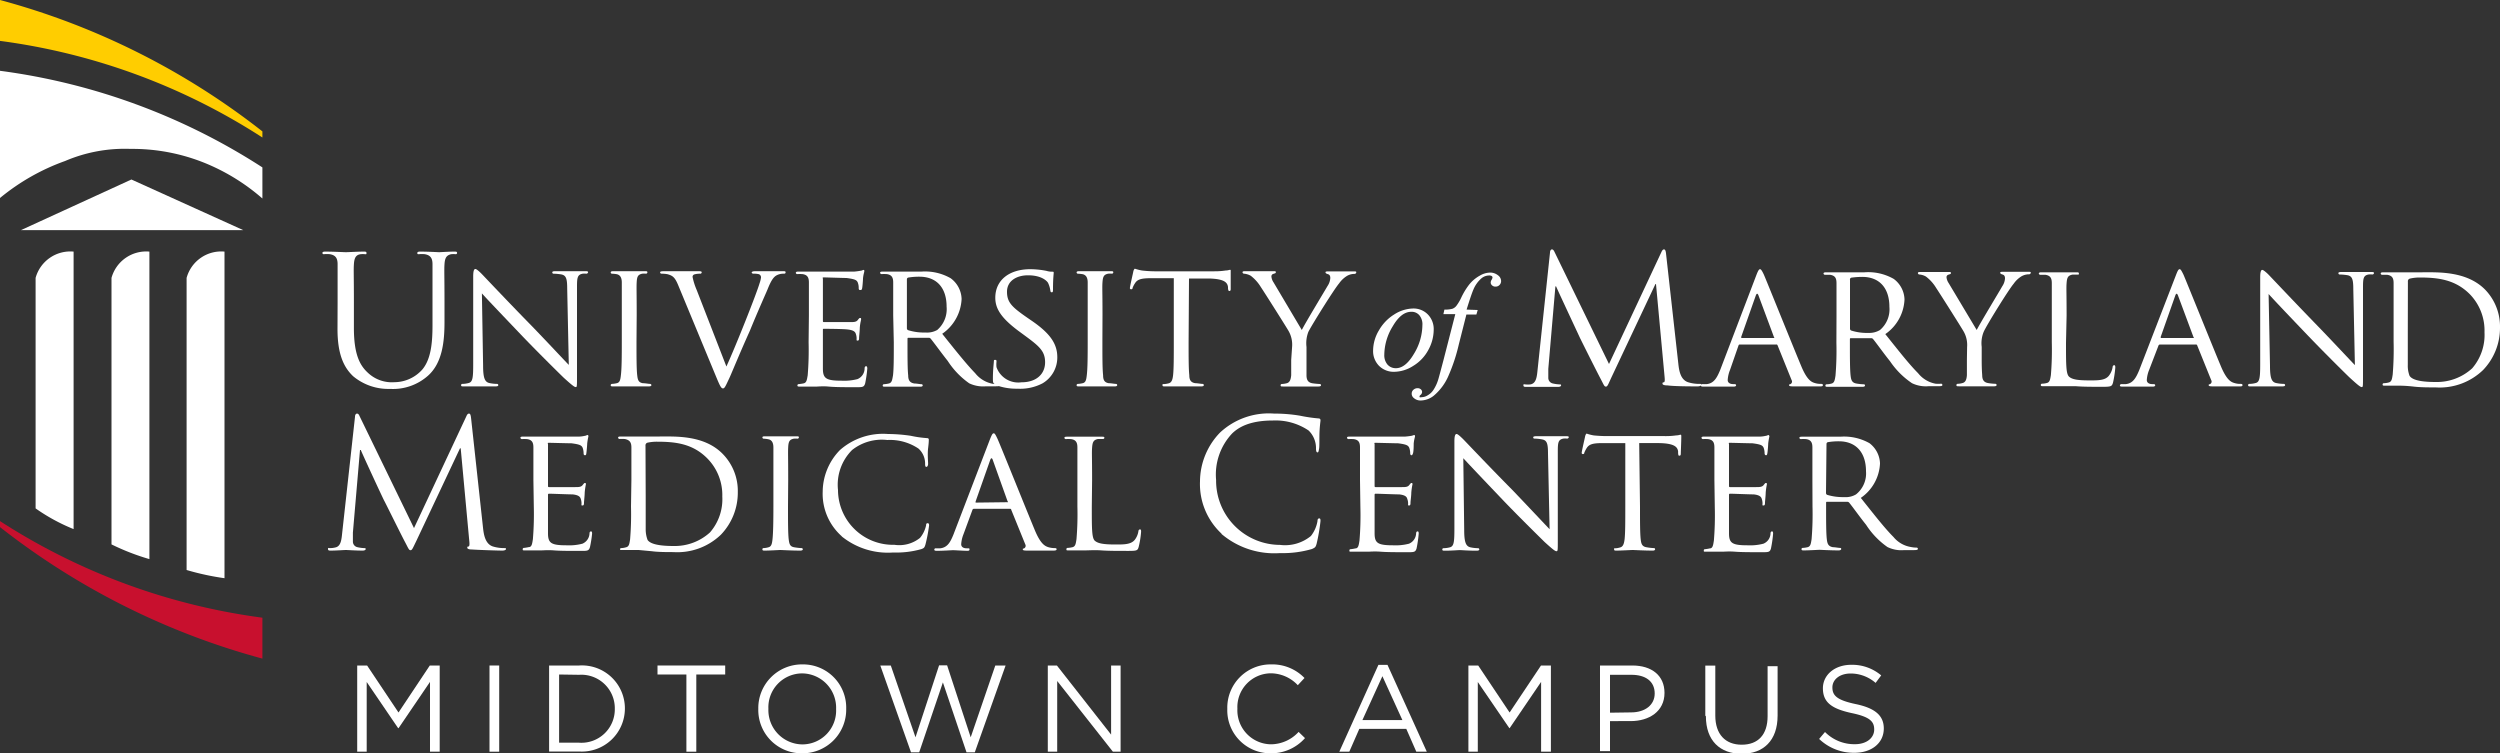 <svg id="Layer_1" data-name="Layer 1" xmlns="http://www.w3.org/2000/svg" width="250" height="75.32" viewBox="0 0 250 75.32"><rect x="0" y="0" width="250" height="75.32" fill="#333333" stroke="none"/><defs><style>.cls-1{fill:#fff;}.cls-2{fill:#ffcd00;}.cls-3{fill:#c8102e;}</style></defs><title>UM_Midtown_RGB_Rev_Logo</title><path class="cls-1" d="M48.3,52.76c.07.64.2,1.64,1,1.89a3.89,3.89,0,0,0,1.16.16c.09,0,.14,0,.14.09s-.16.16-.37.16c-.39,0-2.32-.06-3-.11-.41,0-.5-.09-.5-.18s0-.11.12-.12.11-.32.07-.64l-.85-9.18H46l-4.36,9.25c-.38.78-.43.94-.59.94s-.21-.18-.55-.82c-.46-.87-2-4-2.08-4.13S36.27,45.48,36.08,45H36l-.71,8.26c0,.28,0,.6,0,.91a.57.57,0,0,0,.46.55,3.37,3.37,0,0,0,.68.09c.07,0,.14,0,.14.09s-.11.16-.32.16c-.66,0-1.51-.06-1.66-.06s-1,.06-1.49.06c-.18,0-.3,0-.3-.16s.09-.09.17-.09a2.07,2.07,0,0,0,.54-.06c.59-.1.64-.8.71-1.47l1.28-11.6c0-.2.09-.32.2-.32s.18.07.26.26L41.4,52.81l5.23-11.17c.07-.16.14-.28.27-.28s.17.14.21.48Z"/><path class="cls-1" d="M53.34,48c0-2.35,0-2.77,0-3.25s-.12-.77-.64-.84a4.45,4.45,0,0,0-.53,0,.17.17,0,0,1-.13-.13c0-.09.08-.12.25-.12.72,0,1.73,0,1.82,0s3.38,0,3.73,0,.59-.07.72-.09a.86.86,0,0,1,.21-.07c.05,0,.07.07.07.14a6.88,6.88,0,0,0-.12.72c0,.14-.06.82-.09,1s-.07.16-.15.16-.12-.07-.12-.19a1.73,1.73,0,0,0-.09-.54c-.11-.25-.27-.35-1.12-.46-.27,0-2.08-.05-2.26-.05s-.09.05-.09.16v4.11c0,.1,0,.16.09.16s2.26,0,2.62,0,.6,0,.76-.21.18-.2.23-.2.09,0,.09.13a6.63,6.63,0,0,0-.12.83c0,.31-.07.87-.07,1s0,.29-.15.29-.1-.06-.1-.14a1.41,1.41,0,0,0-.07-.51c-.06-.21-.2-.39-.81-.46-.42,0-2.09-.07-2.36-.07-.09,0-.11.05-.11.11v1.26c0,.52,0,2.28,0,2.58,0,1,.32,1.21,1.87,1.21a5.24,5.24,0,0,0,1.57-.16,1.16,1.16,0,0,0,.71-1c0-.18.07-.23.16-.23s.1.12.1.23A12.11,12.11,0,0,1,59,54.7c-.11.39-.27.39-.87.39-1.17,0-2.08,0-2.72-.05s-1.07,0-1.3,0c0,0-.34,0-.68,0s-.66,0-.91,0-.25,0-.25-.13a.12.12,0,0,1,.13-.12,4,4,0,0,0,.48-.08c.3,0,.34-.35.41-.8a30.41,30.41,0,0,0,.09-3.27Z"/><path class="cls-1" d="M63.14,48c0-2.35,0-2.77,0-3.25S63,44,62.47,43.9a4.63,4.63,0,0,0-.54,0,.16.16,0,0,1-.12-.13c0-.09.07-.12.25-.12.71,0,1.72,0,1.81,0s1.18,0,2.1,0c1.57,0,4.43-.15,6.28,1.72a5.28,5.28,0,0,1,1.53,3.84,6.07,6.07,0,0,1-1.69,4.26,6.29,6.29,0,0,1-4.75,1.74c-.67,0-1.51,0-2.18-.09L63.87,55l-.64,0c-.32,0-.69,0-.94,0S62,55,62,54.93a.12.12,0,0,1,.12-.12,1.93,1.93,0,0,0,.48-.08c.31-.07.34-.35.41-.8a30.41,30.41,0,0,0,.09-3.27Zm1.43,1.64c0,1.6,0,3,0,3.29A3,3,0,0,0,64.76,54c.2.28.75.6,2.6.6A5.23,5.23,0,0,0,71,53.24a5.06,5.06,0,0,0,1.23-3.59,5.21,5.21,0,0,0-1.48-3.79c-1.47-1.5-3.2-1.69-5.06-1.69a4.44,4.44,0,0,0-.95.1.28.28,0,0,0-.19.31Z"/><path class="cls-1" d="M78.8,50.66c0,1.46,0,2.65.07,3.27.06.45.11.73.57.8a5.68,5.68,0,0,0,.71.08.12.12,0,0,1,.13.12c0,.07-.07.13-.25.13-.87,0-1.89-.06-2-.06s-1.06.06-1.54.06c-.17,0-.25,0-.25-.13a.11.11,0,0,1,.12-.12,2,2,0,0,0,.48-.08c.3-.07.36-.35.41-.8.07-.62.09-1.81.09-3.27V48c0-2.35,0-2.77,0-3.25s-.16-.75-.49-.82a2.58,2.58,0,0,0-.49-.06.13.13,0,0,1-.12-.12c0-.09.07-.12.25-.12l1.58,0,1.57,0c.18,0,.25,0,.25.12a.15.15,0,0,1-.13.12,1.58,1.58,0,0,0-.39,0c-.43.09-.52.3-.55.84s0,.9,0,3.25Z"/><path class="cls-1" d="M84.18,53.63a5.67,5.67,0,0,1-1.91-4.48A6,6,0,0,1,84,45,6.51,6.51,0,0,1,88.8,43.4a15.93,15.93,0,0,1,2.28.18,11,11,0,0,0,1.6.23c.16,0,.2.07.2.16s0,.3-.07.86,0,1.33,0,1.54-.09.32-.18.32-.12-.1-.12-.32a2,2,0,0,0-.66-1.51A5.11,5.11,0,0,0,88.73,44a4.79,4.79,0,0,0-3.52,1A4.91,4.91,0,0,0,83.8,49a5.5,5.5,0,0,0,5.64,5.48A3.31,3.31,0,0,0,92,53.79a2.91,2.91,0,0,0,.61-1.26c0-.16.05-.21.16-.21s.14.1.14.21a15.76,15.76,0,0,1-.37,1.94c-.09.28-.13.34-.4.44a9.18,9.18,0,0,1-2.82.34,7.35,7.35,0,0,1-5.16-1.62"/><path class="cls-1" d="M99,43.92c.2-.5.27-.59.38-.59s.21.22.37.55c.29.64,2.8,6.89,3.75,9.18.57,1.35,1,1.55,1.34,1.66a2.2,2.2,0,0,0,.62.09c.09,0,.2,0,.2.12s-.18.13-.36.13-1.38,0-2.47,0c-.3,0-.55,0-.55-.11s0-.07.1-.1a.29.29,0,0,0,.15-.41l-1.41-3.47c0-.07-.05-.09-.14-.09H97.4a.16.16,0,0,0-.16.12l-.89,2.42a3.23,3.23,0,0,0-.23,1c0,.3.26.41.53.41h.14c.13,0,.16,0,.16.12s-.09.13-.23.13c-.37,0-1.23-.06-1.4-.06s-.95.06-1.59.06c-.19,0-.3,0-.3-.13a.13.13,0,0,1,.14-.12l.47,0c.71-.09,1-.62,1.31-1.39Zm1.75,6.3c.07,0,.07,0,0-.11L99.28,46c-.08-.23-.17-.23-.26,0l-1.46,4.15c0,.07,0,.11,0,.11Z"/><path class="cls-1" d="M109.18,50.7c0,2.22,0,3.13.32,3.39s.85.36,2.08.36c.82,0,1.51,0,1.89-.46a1.85,1.85,0,0,0,.37-.86c0-.1.07-.19.16-.19s.11.07.11.23a9,9,0,0,1-.24,1.51c-.1.36-.16.41-1,.41-1.12,0-2,0-2.72-.05s-1.25,0-1.71,0c-.07,0-.34,0-.64,0s-.66,0-.91,0-.25,0-.25-.13a.12.12,0,0,1,.12-.12,2.76,2.76,0,0,0,.49-.07c.3-.08.33-.36.4-.81a30.41,30.41,0,0,0,.09-3.27V48c0-2.35,0-2.77,0-3.25s-.13-.77-.64-.84a4.56,4.56,0,0,0-.54,0,.15.15,0,0,1-.12-.12c0-.09.07-.12.25-.12.71,0,1.69,0,1.78,0l1.72,0c.16,0,.25,0,.25.12a.14.14,0,0,1-.12.11l-.52,0c-.46.09-.55.32-.59.86s0,.9,0,3.25Z"/><path class="cls-1" d="M122.17,53.38A6.77,6.77,0,0,1,120,48.12a7.07,7.07,0,0,1,2-4.86,7.15,7.15,0,0,1,5.42-1.9,15.24,15.24,0,0,1,2.58.21,15.46,15.46,0,0,0,1.82.27c.19,0,.23.09.23.19s-.05.36-.09,1,0,1.56-.05,1.83-.06.38-.16.38-.15-.13-.15-.38a2.46,2.46,0,0,0-.74-1.81,5.91,5.91,0,0,0-3.56-1c-2.37,0-3.47.7-4.09,1.3a6,6,0,0,0-1.6,4.65A6.42,6.42,0,0,0,128,54.49a4.08,4.08,0,0,0,3.09-.89,3.29,3.29,0,0,0,.66-1.5c0-.19.07-.26.18-.26s.12.12.12.26a18,18,0,0,1-.39,2.28c-.1.34-.14.37-.46.52a10.42,10.42,0,0,1-3.2.41,8.17,8.17,0,0,1-5.87-1.93"/><path class="cls-1" d="M136,48c0-2.35,0-2.77,0-3.25s-.12-.77-.64-.84a4.45,4.45,0,0,0-.53,0,.16.16,0,0,1-.13-.13c0-.09.07-.12.25-.12.72,0,1.73,0,1.82,0s3.38,0,3.73,0a6.87,6.87,0,0,0,.71-.09,1.11,1.11,0,0,1,.22-.07c.05,0,.07.07.07.14s-.09.29-.13.72c0,.14,0,.82-.08,1s-.08.16-.15.16-.12-.07-.12-.19a1.73,1.73,0,0,0-.09-.54c-.11-.25-.27-.35-1.12-.46-.27,0-2.08-.05-2.26-.05s-.09.05-.09.16v4.11c0,.1,0,.16.09.16s2.26,0,2.62,0,.6,0,.76-.21.18-.2.23-.2.09,0,.09.13a6.63,6.63,0,0,0-.12.83c0,.31-.08.87-.08,1s0,.29-.14.29-.1-.06-.1-.14a1.25,1.25,0,0,0-.08-.51c-.05-.21-.19-.39-.8-.46-.42,0-2.09-.07-2.36-.07-.09,0-.11.05-.11.11v1.26c0,.52,0,2.28,0,2.58,0,1,.32,1.21,1.87,1.21a5.24,5.24,0,0,0,1.57-.16,1.16,1.16,0,0,0,.71-1c0-.18.07-.23.16-.23s.1.12.1.23a12.11,12.11,0,0,1-.21,1.46c-.11.39-.27.39-.87.39-1.18,0-2.08,0-2.72-.05s-1.07,0-1.3,0c0,0-.34,0-.68,0s-.66,0-.91,0-.24,0-.24-.13a.11.11,0,0,1,.12-.12,4,4,0,0,0,.48-.08c.3,0,.34-.35.41-.8a30.41,30.41,0,0,0,.09-3.27Z"/><path class="cls-1" d="M146.42,53c0,1.25.18,1.62.61,1.73a3.78,3.78,0,0,0,.78.09.12.12,0,0,1,.12.12c0,.09-.1.13-.28.13-.89,0-1.51-.06-1.66-.06s-.8.06-1.51.06c-.16,0-.25,0-.25-.13a.12.12,0,0,1,.13-.12,2.6,2.6,0,0,0,.64-.09c.39-.11.44-.52.44-1.89V44.17c0-.61.09-.77.22-.77s.44.31.6.46,2.53,2.67,5,5.16c1.54,1.61,3.22,3.4,3.7,3.9l-.16-7.58c0-1-.11-1.31-.59-1.4a4.43,4.43,0,0,0-.77-.08c-.1,0-.12-.08-.12-.14s.12-.1.3-.1c.72,0,1.46,0,1.64,0s.69,0,1.33,0c.17,0,.29,0,.29.1a.17.17,0,0,1-.18.14,1.57,1.57,0,0,0-.37,0c-.52.11-.55.41-.55,1.32l0,8.86c0,1,0,1.08-.13,1.08s-.31-.12-1.19-.92c-.15-.15-2.42-2.37-4.07-4.09-1.82-1.91-3.58-3.76-4.06-4.29Z"/><path class="cls-1" d="M164,50.66c0,1.46,0,2.65.07,3.27.05.45.13.73.61.8a5.31,5.31,0,0,0,.71.08.11.11,0,0,1,.12.12c0,.07-.07.13-.24.13-.86,0-1.86-.06-2-.06s-1.15.06-1.62.06c-.17,0-.24,0-.24-.13s0-.1.12-.1a1.85,1.85,0,0,0,.46-.08c.32-.07.41-.37.47-.82.07-.62.07-1.81.07-3.27V44.31l-2.26,0c-1,0-1.35.12-1.59.48a3.24,3.24,0,0,0-.25.48c0,.12-.08.14-.15.14a.12.12,0,0,1-.11-.13c0-.15.32-1.51.34-1.63s.1-.29.16-.29a4.27,4.27,0,0,0,.69.18c.45.05,1.05.07,1.23.07h5.91a7.27,7.27,0,0,0,1.12-.07c.23,0,.37-.07.44-.07s.07.09.07.18c0,.46-.05,1.55-.05,1.72s-.07.2-.14.2-.11,0-.13-.27v-.16c-.06-.46-.4-.8-1.89-.83l-2,0Z"/><path class="cls-1" d="M171.44,48c0-2.35,0-2.77,0-3.25s-.12-.77-.64-.84a4.45,4.45,0,0,0-.53,0,.16.16,0,0,1-.12-.13c0-.09.07-.12.24-.12.72,0,1.73,0,1.82,0s3.38,0,3.73,0,.59-.07.72-.09a.86.86,0,0,1,.21-.07s.07.07.07.14a6.88,6.88,0,0,0-.12.72c0,.14-.05.82-.09,1s-.07.16-.14.16-.13-.07-.13-.19a1.73,1.73,0,0,0-.09-.54c-.11-.25-.26-.35-1.12-.46-.26,0-2.08-.05-2.26-.05s-.09.05-.09.16v4.11c0,.1,0,.16.09.16s2.26,0,2.61,0,.61,0,.77-.21.18-.2.23-.2.09,0,.09.13a6.63,6.63,0,0,0-.12.83c0,.31-.07.87-.07,1s0,.29-.15.29-.1-.06-.1-.14a1.41,1.41,0,0,0-.07-.51c-.06-.21-.2-.39-.8-.46-.43,0-2.1-.07-2.37-.07-.09,0-.11.05-.11.11v1.26c0,.52,0,2.28,0,2.58,0,1,.32,1.21,1.87,1.21a5.24,5.24,0,0,0,1.57-.16,1.14,1.14,0,0,0,.71-1c0-.18.07-.23.16-.23s.1.12.1.23a12.11,12.11,0,0,1-.21,1.46c-.1.39-.26.39-.87.39-1.17,0-2.08,0-2.72-.05s-1.07,0-1.3,0l-.68,0c-.3,0-.65,0-.91,0s-.24,0-.24-.13a.11.11,0,0,1,.12-.12,4,4,0,0,0,.48-.08c.3,0,.34-.35.41-.8a30.41,30.41,0,0,0,.09-3.27Z"/><path class="cls-1" d="M181.24,48c0-2.35,0-2.77,0-3.25s-.13-.77-.64-.84a4.39,4.39,0,0,0-.53,0,.15.15,0,0,1-.13-.12c0-.09.07-.12.25-.12.71,0,1.76,0,1.85,0l2,0a5.17,5.17,0,0,1,2.91.65A2.65,2.65,0,0,1,188,46.34a4.42,4.42,0,0,1-1.92,3.45c1.28,1.6,2.36,3,3.27,3.91a2.83,2.83,0,0,0,1.74,1,2.66,2.66,0,0,0,.56.06.13.13,0,0,1,.14.12c0,.09-.09.13-.37.13h-1a3.13,3.13,0,0,1-1.68-.31,8,8,0,0,1-2.13-2.22c-.66-.82-1.35-1.8-1.69-2.21a.24.24,0,0,0-.21-.09l-2,0c-.07,0-.1,0-.1.12v.36c0,1.46,0,2.63.07,3.25.05.45.14.73.62.81.21,0,.55.07.69.07s.13.07.13.12-.07.13-.25.13c-.85,0-1.85-.06-1.92-.06s-1.07.06-1.55.06c-.16,0-.25,0-.25-.13a.12.12,0,0,1,.13-.12,2.78,2.78,0,0,0,.48-.07c.3-.08.33-.36.4-.81a30.41,30.41,0,0,0,.09-3.27Zm1.36,1.28a.22.22,0,0,0,.1.2,5.44,5.44,0,0,0,1.73.23,2,2,0,0,0,1.17-.27,2.67,2.67,0,0,0,1-2.31c0-1.88-1-3-2.71-3a6.34,6.34,0,0,0-1.12.09.19.19,0,0,0-.12.18Z"/><path class="cls-1" d="M33.76,30.29c0-2.8,0-3.3,0-3.87s-.18-.9-.77-1a3,3,0,0,0-.61,0,.13.13,0,0,1-.14-.11c0-.11.09-.15.29-.15.8,0,1.89.06,2.06.06s1.23-.06,1.77-.06c.2,0,.29,0,.29.15s-.07.11-.15.11a2.16,2.16,0,0,0-.44,0c-.49.07-.63.39-.67,1s0,1.07,0,3.87V32.8c0,2.58.57,3.69,1.34,4.42a3.49,3.49,0,0,0,2.71,1,3.76,3.76,0,0,0,2.81-1.29c.82-1,1-2.54,1-4.39V30.29c0-2.8,0-3.3,0-3.87s-.18-.9-.77-1a3,3,0,0,0-.6,0c-.08,0-.15,0-.15-.11s.09-.15.29-.15c.8,0,1.79.06,1.9.06s1-.06,1.5-.06c.2,0,.29,0,.29.15a.13.13,0,0,1-.14.11,2.17,2.17,0,0,0-.45,0c-.49.11-.63.39-.67,1s0,1.07,0,3.87v1.92c0,1.93-.21,4.08-1.65,5.36A5.26,5.26,0,0,1,39,38.89a5.49,5.49,0,0,1-3.69-1.27c-.88-.84-1.56-2.1-1.56-4.71Z"/><path class="cls-1" d="M48.31,36.56c0,1.26.18,1.63.61,1.74a3.79,3.79,0,0,0,.79.09.12.12,0,0,1,.12.13c0,.09-.11.12-.28.12-.9,0-1.53,0-1.67,0s-.81,0-1.53,0c-.16,0-.24,0-.24-.12a.12.12,0,0,1,.12-.13,2.54,2.54,0,0,0,.64-.09c.4-.11.45-.52.45-1.9V27.67c0-.61.09-.77.22-.77s.45.31.61.47,2.54,2.69,5,5.2c1.56,1.61,3.24,3.42,3.73,3.92l-.16-7.63c0-1-.11-1.33-.6-1.42a5.39,5.39,0,0,0-.77-.07.12.12,0,0,1-.12-.14c0-.09.12-.11.3-.11.72,0,1.47,0,1.65,0s.7,0,1.35,0c.16,0,.28,0,.28.11a.18.18,0,0,1-.18.14,1.53,1.53,0,0,0-.37,0c-.52.1-.56.41-.56,1.32l0,8.92c0,1,0,1.1-.12,1.1s-.32-.13-1.2-.93c-.16-.15-2.44-2.39-4.11-4.13-1.82-1.91-3.6-3.77-4.08-4.31Z"/><path class="cls-1" d="M63.65,34.21c0,1.47,0,2.67.07,3.3.05.45.11.74.57.81.24,0,.58.07.72.07a.13.13,0,0,1,.13.13c0,.07-.08.12-.26.12-.87,0-1.9,0-2,0s-1.07,0-1.56,0c-.16,0-.25,0-.25-.12a.13.13,0,0,1,.13-.13,2.65,2.65,0,0,0,.48-.07c.31-.07.36-.36.41-.81.08-.63.09-1.83.09-3.3V31.53c0-2.37,0-2.8,0-3.28s-.16-.75-.5-.83a3.52,3.52,0,0,0-.49-.05.13.13,0,0,1-.12-.12c0-.09.07-.13.25-.13.52,0,1.5,0,1.59,0s1.1,0,1.58,0c.18,0,.25,0,.25.13a.15.15,0,0,1-.13.12,1.58,1.58,0,0,0-.39,0c-.43.09-.52.3-.55.84s0,.91,0,3.28Z"/><path class="cls-1" d="M72.64,36.65c.92-2,3-7.24,3.32-8.33a2.69,2.69,0,0,0,.14-.57.33.33,0,0,0-.21-.33,2,2,0,0,0-.54-.05c-.09,0-.18-.05-.18-.12s.11-.13.36-.13c.62,0,1.34,0,1.54,0s.77,0,1.24,0c.16,0,.25,0,.25.11s-.06.14-.18.14a1.43,1.43,0,0,0-.75.18c-.22.14-.47.36-.88,1.4-.18.43-1,2.25-1.76,4.12-1,2.22-1.67,3.87-2,4.62-.43.92-.52,1.15-.69,1.15s-.28-.2-.59-.93l-3.87-9.34c-.35-.86-.57-1-1.09-1.15a3.27,3.27,0,0,0-.61-.05.14.14,0,0,1-.13-.14c0-.09.17-.11.42-.11.75,0,1.65,0,1.84,0s.86,0,1.47,0c.29,0,.43,0,.43.11a.14.14,0,0,1-.16.14,2,2,0,0,0-.57.07.25.25,0,0,0-.18.27A6.49,6.49,0,0,0,69.67,29Z"/><path class="cls-1" d="M80.89,31.53c0-2.37,0-2.8,0-3.28s-.13-.77-.65-.84a4.39,4.39,0,0,0-.53,0,.15.15,0,0,1-.13-.12c0-.09.07-.13.25-.13.72,0,1.74,0,1.83,0s3.4,0,3.76,0a6.88,6.88,0,0,0,.72-.1c.07,0,.14-.07.22-.07s.07.07.07.15-.09.28-.13.71c0,.15-.05.83-.09,1S86.1,29,86,29s-.13-.07-.13-.2a1.48,1.48,0,0,0-.09-.54c-.1-.25-.27-.35-1.13-.46-.27,0-2.09-.06-2.27-.06s-.09.06-.09.17v4.13c0,.11,0,.17.09.17s2.27,0,2.63,0,.61,0,.77-.21.18-.2.24-.2.09,0,.09.12-.09.34-.13.85c0,.3-.07.87-.07,1s0,.29-.14.29-.11-.06-.11-.14a1.41,1.41,0,0,0-.07-.51c-.06-.21-.2-.39-.81-.46-.43-.06-2.12-.07-2.38-.07-.09,0-.11,0-.11.1v1.27c0,.52,0,2.3,0,2.6,0,1,.32,1.22,1.88,1.22a5.31,5.31,0,0,0,1.58-.16,1.16,1.16,0,0,0,.71-1.06c0-.18.08-.23.16-.23s.11.13.11.23a12.23,12.23,0,0,1-.21,1.47c-.11.4-.27.4-.88.4-1.18,0-2.1,0-2.74-.06s-1.08,0-1.31,0l-.68,0-.91,0c-.17,0-.26,0-.26-.12a.13.13,0,0,1,.13-.13,4,4,0,0,0,.48-.07c.31-.06.34-.36.42-.81a31,31,0,0,0,.09-3.3Z"/><path class="cls-1" d="M89.32,31.53c0-2.37,0-2.8,0-3.28s-.13-.77-.65-.84a4.39,4.39,0,0,0-.53,0,.15.15,0,0,1-.13-.13c0-.09.07-.12.25-.12.72,0,1.78,0,1.87,0l2,0a5.16,5.16,0,0,1,2.93.66,2.66,2.66,0,0,1,1.1,2.08,4.47,4.47,0,0,1-1.94,3.48c1.29,1.61,2.39,3,3.3,3.94a2.92,2.92,0,0,0,1.76,1.06,3,3,0,0,0,.55,0,.14.14,0,0,1,.15.13c0,.09-.09.12-.38.12h-1a3.22,3.22,0,0,1-1.68-.3,8.1,8.1,0,0,1-2.15-2.24c-.66-.83-1.36-1.81-1.7-2.22a.24.24,0,0,0-.22-.09l-2,0c-.07,0-.1,0-.1.13v.35c0,1.47,0,2.65.07,3.28,0,.45.14.74.63.81.21,0,.55.07.69.07a.12.12,0,0,1,.13.13c0,.07-.07.12-.25.12-.86,0-1.86,0-1.94,0s-1.07,0-1.56,0c-.16,0-.25,0-.25-.12a.13.13,0,0,1,.13-.13,2.65,2.65,0,0,0,.48-.07c.31-.07.34-.36.42-.81.08-.63.08-1.83.08-3.3Zm1.37,1.29a.21.21,0,0,0,.1.19,5.22,5.22,0,0,0,1.74.24A2.08,2.08,0,0,0,93.72,33a2.75,2.75,0,0,0,.94-2.33c0-1.9-1-3-2.72-3a6.48,6.48,0,0,0-1.13.09.18.18,0,0,0-.12.18Z"/><path class="cls-1" d="M99.52,38.43c-.21-.11-.23-.16-.23-.58,0-.75.07-1.36.09-1.61s0-.25.12-.25.15,0,.15.18a2.41,2.41,0,0,0,0,.55,2.31,2.31,0,0,0,2.49,1.51c1.56,0,2.37-.88,2.37-2s-.59-1.61-2-2.65l-.72-.53c-1.7-1.28-2.26-2.21-2.26-3.27,0-1.79,1.42-2.86,3.5-2.86a8.49,8.49,0,0,1,1.63.17,1.82,1.82,0,0,0,.55.08c.13,0,.16,0,.16.11s-.07.57-.07,1.61c0,.23,0,.34-.12.34s-.13-.07-.15-.2a2.51,2.51,0,0,0-.23-.75c-.11-.18-.63-.75-2-.75-1.15,0-2.1.57-2.1,1.64s.49,1.53,2,2.58l.45.31c1.92,1.31,2.58,2.36,2.58,3.67a3,3,0,0,1-1.47,2.6,4.81,4.81,0,0,1-2.51.54,5.89,5.89,0,0,1-2.29-.41"/><path class="cls-1" d="M110.24,34.21c0,1.47,0,2.67.07,3.3,0,.45.11.74.57.81.23,0,.57.07.72.07a.12.12,0,0,1,.12.13c0,.07-.07.12-.25.12-.88,0-1.9,0-2,0s-1.07,0-1.56,0c-.16,0-.25,0-.25-.12a.13.13,0,0,1,.13-.13,2.65,2.65,0,0,0,.48-.07c.31-.07.36-.36.41-.81.08-.63.09-1.83.09-3.3V31.53c0-2.37,0-2.8,0-3.28s-.16-.75-.5-.83a3.52,3.52,0,0,0-.49-.05.13.13,0,0,1-.12-.12c0-.09.07-.13.25-.13.52,0,1.5,0,1.59,0s1.09,0,1.58,0c.18,0,.25,0,.25.13a.15.15,0,0,1-.13.12,1.58,1.58,0,0,0-.39,0c-.43.09-.52.3-.56.84s0,.91,0,3.28Z"/><path class="cls-1" d="M118.86,34.21c0,1.47,0,2.67.07,3.3,0,.45.12.74.61.81.21,0,.57.07.71.07a.12.12,0,0,1,.13.13c0,.07-.07.12-.25.12-.86,0-1.87,0-2,0s-1.16,0-1.63,0c-.18,0-.25,0-.25-.12s0-.11.13-.11a2.44,2.44,0,0,0,.46-.07c.33-.07.42-.38.47-.83.07-.63.07-1.83.07-3.3V27.82l-2.28,0c-1,0-1.36.13-1.59.49a2.18,2.18,0,0,0-.25.48c0,.13-.09.14-.16.14a.11.11,0,0,1-.11-.12c0-.16.32-1.52.34-1.65s.11-.29.16-.29a5,5,0,0,0,.7.18,11.79,11.79,0,0,0,1.24.08h6a7,7,0,0,0,1.13-.08c.23,0,.37-.07.45-.07s.06.09.06.18c0,.47,0,1.56,0,1.74s-.07.2-.14.2-.11-.06-.13-.27V28.7c-.06-.47-.4-.81-1.9-.85l-2,0Z"/><path class="cls-1" d="M129.21,34.68a2.75,2.75,0,0,0-.34-1.56c-.12-.23-2.26-3.62-2.79-4.42a4.12,4.12,0,0,0-1-1.12,1.61,1.61,0,0,0-.67-.21.16.16,0,0,1-.16-.14c0-.07.06-.11.2-.11l1.56,0c.11,0,.75,0,1.36,0,.18,0,.21,0,.21.11s-.1.1-.25.16a.26.26,0,0,0-.19.25,1.24,1.24,0,0,0,.21.59L130.18,33c.32-.65,2.29-3.91,2.58-4.41a1.59,1.59,0,0,0,.27-.79c0-.21-.07-.34-.25-.39s-.23-.11-.23-.18.08-.09.25-.09c.41,0,1,0,1.09,0l1.54,0c.11,0,.2,0,.2.09a.18.18,0,0,1-.2.16,1.49,1.49,0,0,0-.73.2,2.69,2.69,0,0,0-.79.75c-.52.61-2.75,4.19-3.07,4.84a3.13,3.13,0,0,0-.19,1.52V36c0,.25,0,.89,0,1.52,0,.45.14.74.61.81a7.23,7.23,0,0,0,.72.07.12.12,0,0,1,.12.13c0,.07-.09.12-.25.12-.88,0-1.9,0-2,0s-1.07,0-1.54,0c-.18,0-.25,0-.25-.12a.12.12,0,0,1,.12-.13,2.42,2.42,0,0,0,.47-.07c.32-.07.43-.36.47-.81,0-.63,0-1.27,0-1.52Z"/><path class="cls-1" d="M167.83,36.35c.07.64.19,1.63,1,1.88a3.83,3.83,0,0,0,1.15.16c.09,0,.15,0,.15.09s-.16.16-.38.16c-.39,0-2.31,0-3-.1-.41,0-.5-.09-.5-.18s0-.11.13-.13.1-.32.07-.64l-.85-9.18h-.06l-4.36,9.25c-.37.79-.42,1-.59,1s-.21-.18-.55-.82c-.46-.87-2-3.95-2.08-4.13s-2.15-4.59-2.35-5.07h-.07l-.71,8.25c0,.29,0,.61,0,.91a.57.57,0,0,0,.47.55,3.3,3.3,0,0,0,.67.09c.07,0,.14,0,.14.09s-.1.16-.32.16c-.65,0-1.51,0-1.65,0s-1,0-1.5,0c-.17,0-.3,0-.3-.16s.09-.09.18-.09a2.39,2.39,0,0,0,.53,0c.59-.11.64-.8.71-1.48L155,25.26c0-.19.09-.32.19-.32s.18.07.27.27l5.44,11.19,5.23-11.17c.07-.16.15-.29.27-.29s.18.14.21.48Z"/><path class="cls-1" d="M175.64,27.5c.19-.49.27-.58.37-.58s.22.21.38.55c.28.64,2.79,6.88,3.75,9.18.57,1.35,1,1.55,1.33,1.65a2,2,0,0,0,.63.09c.09,0,.19,0,.19.13s-.18.12-.35.12-1.39,0-2.48,0c-.3,0-.55,0-.55-.11s0-.07.11-.11a.28.28,0,0,0,.14-.41l-1.4-3.47a.13.13,0,0,0-.15-.09H174c-.07,0-.12,0-.16.13L173,37a3.18,3.18,0,0,0-.23,1c0,.3.27.41.54.41h.14c.12,0,.16.06.16.13s-.09.12-.24.12c-.37,0-1.22,0-1.4,0s-.94,0-1.58,0c-.2,0-.3,0-.3-.12a.14.14,0,0,1,.14-.13,3.8,3.8,0,0,0,.46,0c.71-.09,1-.63,1.32-1.39Zm1.75,6.3c.06,0,.06,0,0-.11l-1.54-4.14q-.13-.35-.27,0l-1.46,4.14c0,.08,0,.11.06.11Z"/><path class="cls-1" d="M183.65,31.58c0-2.35,0-2.78,0-3.26s-.12-.76-.64-.84l-.53,0a.16.16,0,0,1-.13-.12c0-.09.08-.13.25-.13.71,0,1.76,0,1.85,0l2,0a5.14,5.14,0,0,1,2.92.66,2.64,2.64,0,0,1,1.08,2.06,4.43,4.43,0,0,1-1.92,3.46c1.28,1.6,2.37,3,3.28,3.91a2.91,2.91,0,0,0,1.74,1.05,3,3,0,0,0,.55,0,.13.13,0,0,1,.14.13c0,.09-.09.12-.37.12h-1a3.18,3.18,0,0,1-1.67-.3A8.11,8.11,0,0,1,189,36.12c-.66-.82-1.35-1.8-1.69-2.21a.24.24,0,0,0-.21-.09l-2,0c-.08,0-.11,0-.11.13v.35c0,1.46,0,2.64.07,3.26.05.45.14.73.62.8a5,5,0,0,0,.7.07c.1,0,.12.07.12.13s-.07.12-.25.12c-.85,0-1.85,0-1.92,0s-1.07,0-1.55,0c-.16,0-.24,0-.24-.12a.12.12,0,0,1,.12-.13,2,2,0,0,0,.48-.07c.3-.07.34-.35.41-.8a30.41,30.41,0,0,0,.09-3.27ZM185,32.86a.2.2,0,0,0,.11.19,5.08,5.08,0,0,0,1.72.24A2.06,2.06,0,0,0,188,33a2.72,2.72,0,0,0,.94-2.31c0-1.89-1-3-2.71-3a8,8,0,0,0-1.12.08A.2.2,0,0,0,185,28Z"/><path class="cls-1" d="M196.71,34.71a2.72,2.72,0,0,0-.34-1.55c-.12-.23-2.24-3.59-2.77-4.39a4,4,0,0,0-1-1.11,1.54,1.54,0,0,0-.66-.21.15.15,0,0,1-.15-.14c0-.07.05-.11.19-.11l1.55,0c.11,0,.75,0,1.35,0,.18,0,.21,0,.21.11s-.1.1-.25.16a.26.26,0,0,0-.19.25,1.28,1.28,0,0,0,.21.58L197.67,33c.32-.64,2.28-3.88,2.56-4.38a1.56,1.56,0,0,0,.27-.78c0-.21-.07-.34-.25-.39s-.23-.11-.23-.18.09-.09.25-.09c.4,0,1,0,1.08,0l1.53,0c.11,0,.2,0,.2.09a.18.18,0,0,1-.2.16,1.52,1.52,0,0,0-.73.2,2.61,2.61,0,0,0-.78.74c-.52.61-2.72,4.17-3,4.81a3,3,0,0,0-.2,1.51V36c0,.25,0,.89.05,1.51,0,.45.15.73.61.8a5.13,5.13,0,0,0,.71.07.12.12,0,0,1,.12.13c0,.07-.08.12-.24.12-.87,0-1.89,0-2,0s-1.06,0-1.53,0c-.18,0-.25,0-.25-.12a.13.13,0,0,1,.13-.13,1.83,1.83,0,0,0,.46-.07c.32-.07.43-.35.46-.8,0-.62,0-1.26,0-1.51Z"/><path class="cls-1" d="M206.6,34.28c0,2.22,0,3.13.32,3.4s.86.36,2.08.36c.82,0,1.52,0,1.89-.47a1.86,1.86,0,0,0,.37-.85c0-.11.07-.2.16-.2s.11.08.11.24a10.35,10.35,0,0,1-.23,1.51c-.11.35-.16.41-1,.41-1.12,0-2,0-2.72-.06l-1.71,0c-.07,0-.34,0-.64,0l-.9,0c-.16,0-.25,0-.25-.12a.12.12,0,0,1,.12-.13,2,2,0,0,0,.48-.07c.3-.07.34-.36.41-.8a30.41,30.41,0,0,0,.09-3.27V31.58c0-2.35,0-2.78,0-3.26s-.12-.76-.64-.84l-.53,0a.16.16,0,0,1-.13-.12c0-.09.08-.13.25-.13.71,0,1.69,0,1.78,0s1.25,0,1.73,0c.16,0,.25,0,.25.13s-.07.1-.13.1l-.51,0c-.47.09-.55.32-.59.85s0,.91,0,3.26Z"/><path class="cls-1" d="M217.6,27.5c.19-.49.26-.58.37-.58s.21.21.38.55c.28.64,2.79,6.88,3.75,9.18.57,1.35,1,1.55,1.33,1.65a1.94,1.94,0,0,0,.63.09c.09,0,.19,0,.19.13s-.17.12-.35.12-1.39,0-2.48,0c-.3,0-.55,0-.55-.11s0-.07.11-.11a.28.28,0,0,0,.14-.41l-1.4-3.47a.13.13,0,0,0-.15-.09H216a.17.17,0,0,0-.16.13L214.91,37a3.18,3.18,0,0,0-.23,1c0,.3.27.41.53.41h.15c.12,0,.16.06.16.13s-.09.12-.23.12c-.38,0-1.23,0-1.41,0s-.94,0-1.58,0c-.2,0-.31,0-.31-.12a.15.15,0,0,1,.15-.13,3.93,3.93,0,0,0,.46,0c.71-.09,1-.63,1.32-1.39Zm1.74,6.3c.07,0,.07,0,0-.11l-1.54-4.14q-.14-.35-.27,0l-1.46,4.14c0,.08,0,.11.06.11Z"/><path class="cls-1" d="M227,36.58c0,1.24.17,1.62.6,1.72a3.86,3.86,0,0,0,.79.09.12.12,0,0,1,.12.13c0,.09-.11.12-.29.12-.89,0-1.51,0-1.65,0s-.8,0-1.51,0c-.16,0-.25,0-.25-.12a.12.12,0,0,1,.12-.13,2.48,2.48,0,0,0,.64-.09c.39-.1.45-.51.45-1.88V27.75c0-.6.09-.76.21-.76s.45.3.61.46,2.52,2.67,4.94,5.16c1.55,1.6,3.22,3.4,3.71,3.9l-.16-7.58c0-1-.11-1.32-.59-1.41a5.51,5.51,0,0,0-.77-.07.13.13,0,0,1-.13-.14c0-.09.13-.11.31-.11.71,0,1.46,0,1.64,0s.69,0,1.33,0c.16,0,.28,0,.28.11a.17.17,0,0,1-.17.14,1.64,1.64,0,0,0-.38,0c-.52.1-.55.41-.55,1.31l0,8.86c0,1,0,1.09-.12,1.09s-.32-.13-1.19-.93c-.16-.14-2.42-2.37-4.07-4.09-1.82-1.9-3.58-3.75-4.06-4.29Z"/><path class="cls-1" d="M239.36,31.58c0-2.35,0-2.78,0-3.26s-.12-.76-.64-.84l-.53,0a.15.15,0,0,1-.12-.12c0-.09.07-.13.25-.13.71,0,1.72,0,1.81,0s1.17,0,2.1,0c1.56,0,4.43-.14,6.28,1.73A5.31,5.31,0,0,1,250,32.77,6.07,6.07,0,0,1,248.31,37a6.25,6.25,0,0,1-4.75,1.74c-.68,0-1.51,0-2.19-.08s-1.21-.09-1.28-.09l-.64,0-.94,0c-.16,0-.25,0-.25-.12a.12.12,0,0,1,.12-.13,2,2,0,0,0,.48-.07c.31-.07.34-.35.41-.8a30.41,30.41,0,0,0,.09-3.27Zm1.42,1.64c0,1.59,0,3,0,3.28a2.79,2.79,0,0,0,.18,1.09c.2.29.75.61,2.6.61a5.23,5.23,0,0,0,3.66-1.37,5.11,5.11,0,0,0,1.23-3.6A5.21,5.21,0,0,0,247,29.44c-1.47-1.49-3.2-1.69-5.07-1.69a4.32,4.32,0,0,0-.94.11.27.27,0,0,0-.2.3Z"/><path class="cls-1" d="M143.37,33a4.23,4.23,0,0,1-.54,2,4.12,4.12,0,0,1-1.51,1.59,3.59,3.59,0,0,1-1.89.59,2.07,2.07,0,0,1-1.53-.6,2.1,2.1,0,0,1-.59-1.54,4,4,0,0,1,.58-2,4.46,4.46,0,0,1,1.54-1.6,3.64,3.64,0,0,1,1.87-.59,2,2,0,0,1,1.49.6,2.09,2.09,0,0,1,.58,1.54m-1.13-.47a1.41,1.41,0,0,0-.31-1,1,1,0,0,0-.8-.34c-.68,0-1.29.48-1.85,1.44a5.52,5.52,0,0,0-.85,2.85,1.43,1.43,0,0,0,.33,1,1.09,1.09,0,0,0,.83.35c.64,0,1.24-.48,1.8-1.43a5.61,5.61,0,0,0,.85-2.91"/><path class="cls-1" d="M147.77,31l-.13.45h-1l-.76,3a17.5,17.5,0,0,1-1,3.05,5.35,5.35,0,0,1-1.54,2.1,2.16,2.16,0,0,1-1.26.45,1,1,0,0,1-.7-.25.54.54,0,0,1-.21-.44.5.5,0,0,1,.17-.38.6.6,0,0,1,.43-.16.47.47,0,0,1,.31.11.35.35,0,0,1,.13.27.4.4,0,0,1-.14.28c-.08.06-.11.11-.11.14a.12.12,0,0,0,0,.1.33.33,0,0,0,.19,0,1.17,1.17,0,0,0,.62-.19,1.67,1.67,0,0,0,.58-.55,4,4,0,0,0,.48-1.05c.06-.19.23-.83.51-1.89l1.19-4.63h-1.19l.1-.45a2.82,2.82,0,0,0,.79-.08.89.89,0,0,0,.41-.3,4.47,4.47,0,0,0,.49-.83,7,7,0,0,1,.77-1.27,3.56,3.56,0,0,1,1.07-.91,2.1,2.1,0,0,1,1-.31,1.24,1.24,0,0,1,.83.27.72.72,0,0,1,.31.57.55.55,0,0,1-.16.4.52.52,0,0,1-.4.16.47.47,0,0,1-.34-.12.38.38,0,0,1-.14-.29.54.54,0,0,1,.09-.27.61.61,0,0,0,.09-.22.17.17,0,0,0-.06-.14.4.4,0,0,0-.26-.07,1.21,1.21,0,0,0-.77.27,3,3,0,0,0-.82,1.14c-.12.27-.35.93-.68,2Z"/><path class="cls-2" d="M0,0V4.09a63.55,63.55,0,0,1,26.24,9.66v-.61A73.43,73.43,0,0,0,0,0"/><path class="cls-1" d="M6.51,16.1a15.14,15.14,0,0,1,6.55-1.21,19.28,19.28,0,0,1,8.08,1.69,20.5,20.5,0,0,1,5.1,3.27V16.74A63.55,63.55,0,0,0,0,7.08V19.8a21.69,21.69,0,0,1,6.51-3.7"/><polygon class="cls-1" points="13.14 17.95 2.1 23.01 24.32 23.01 13.14 17.95"/><path class="cls-3" d="M0,52.71A73.46,73.46,0,0,0,26.24,65.86V61.77A63.69,63.69,0,0,1,0,52.11Z"/><path class="cls-1" d="M3.56,50.84V27.79a3.6,3.6,0,0,1,3.8-2.63V52.91a18.73,18.73,0,0,1-3.8-2.07"/><path class="cls-1" d="M11.15,54.44V27.79a3.6,3.6,0,0,1,3.79-2.63V55.91a23.14,23.14,0,0,1-3.79-1.47"/><path class="cls-1" d="M18.66,57V27.79a3.59,3.59,0,0,1,3.79-2.63V57.82A26.12,26.12,0,0,1,18.66,57"/><polygon class="cls-1" points="35.72 66.55 36.71 66.55 39.85 71.25 42.98 66.55 43.97 66.55 43.97 75.17 43 75.17 43 68.19 39.86 72.81 39.81 72.81 36.67 68.2 36.67 75.17 35.72 75.17 35.72 66.55"/><rect class="cls-1" x="48.95" y="66.55" width="0.97" height="8.62"/><path class="cls-1" d="M54.91,66.55h3a4.3,4.3,0,0,1,4.58,4.29v0a4.31,4.31,0,0,1-4.58,4.31h-3Zm1,.9v6.82h2a3.34,3.34,0,0,0,3.57-3.38v0a3.35,3.35,0,0,0-3.57-3.41Z"/><polygon class="cls-1" points="68.64 67.45 65.75 67.45 65.75 66.55 72.52 66.55 72.52 67.45 69.63 67.45 69.63 75.17 68.64 75.17 68.64 67.45"/><path class="cls-1" d="M75.83,70.89v0a4.37,4.37,0,0,1,4.41-4.45,4.32,4.32,0,0,1,4.38,4.43v0a4.37,4.37,0,0,1-4.41,4.46,4.33,4.33,0,0,1-4.38-4.43m7.78,0v0a3.43,3.43,0,0,0-3.4-3.56,3.39,3.39,0,0,0-3.37,3.54v0a3.43,3.43,0,0,0,3.4,3.56,3.38,3.38,0,0,0,3.37-3.53"/><polygon class="cls-1" points="88.03 66.55 89.08 66.55 91.55 73.73 93.91 66.53 94.71 66.53 97.07 73.73 99.53 66.55 100.56 66.55 97.48 75.23 96.65 75.23 94.29 68.24 91.92 75.23 91.1 75.23 88.03 66.55"/><polygon class="cls-1" points="104.78 66.55 105.69 66.55 111.11 73.46 111.11 66.55 112.06 66.55 112.06 75.17 111.29 75.17 105.72 68.1 105.72 75.17 104.78 75.17 104.78 66.55"/><path class="cls-1" d="M122.73,70.89v0a4.33,4.33,0,0,1,4.36-4.45,4.49,4.49,0,0,1,3.36,1.36l-.67.72a3.74,3.74,0,0,0-2.71-1.19,3.38,3.38,0,0,0-3.33,3.54v0a3.4,3.4,0,0,0,3.33,3.56,3.78,3.78,0,0,0,2.79-1.24l.64.62a4.51,4.51,0,0,1-3.45,1.52,4.3,4.3,0,0,1-4.32-4.43"/><path class="cls-1" d="M137.84,66.49h.91l3.93,8.68h-1.05l-1-2.28h-4.7l-1,2.28h-1Zm2.4,5.52-2-4.39-2,4.39Z"/><polygon class="cls-1" points="146.84 66.55 147.82 66.55 150.96 71.25 154.1 66.55 155.09 66.55 155.09 75.17 154.11 75.17 154.11 68.19 150.97 72.81 150.93 72.81 147.78 68.2 147.78 75.17 146.84 75.17 146.84 66.55"/><path class="cls-1" d="M160,66.55h3.23c1.94,0,3.22,1,3.22,2.74v0c0,1.86-1.55,2.82-3.38,2.82H161v3h-1Zm3.1,4.69c1.43,0,2.37-.76,2.37-1.89v0c0-1.23-.93-1.87-2.32-1.87H161v3.79Z"/><path class="cls-1" d="M170.53,71.56v-5h1v5c0,1.86,1,2.91,2.64,2.91s2.59-1,2.59-2.85v-5h1v4.94c0,2.51-1.43,3.82-3.59,3.82s-3.58-1.31-3.58-3.75"/><path class="cls-1" d="M181.9,73.91l.6-.71a4.12,4.12,0,0,0,3,1.22c1.15,0,1.92-.62,1.92-1.47v0c0-.8-.43-1.26-2.24-1.64-2-.43-2.89-1.07-2.89-2.48v0c0-1.35,1.19-2.35,2.83-2.35a4.49,4.49,0,0,1,3,1.06l-.56.75a3.8,3.8,0,0,0-2.49-.94c-1.12,0-1.83.62-1.83,1.39v0c0,.81.44,1.27,2.34,1.67s2.8,1.13,2.8,2.44v0c0,1.47-1.23,2.43-2.94,2.43a5,5,0,0,1-3.52-1.38"/></svg>